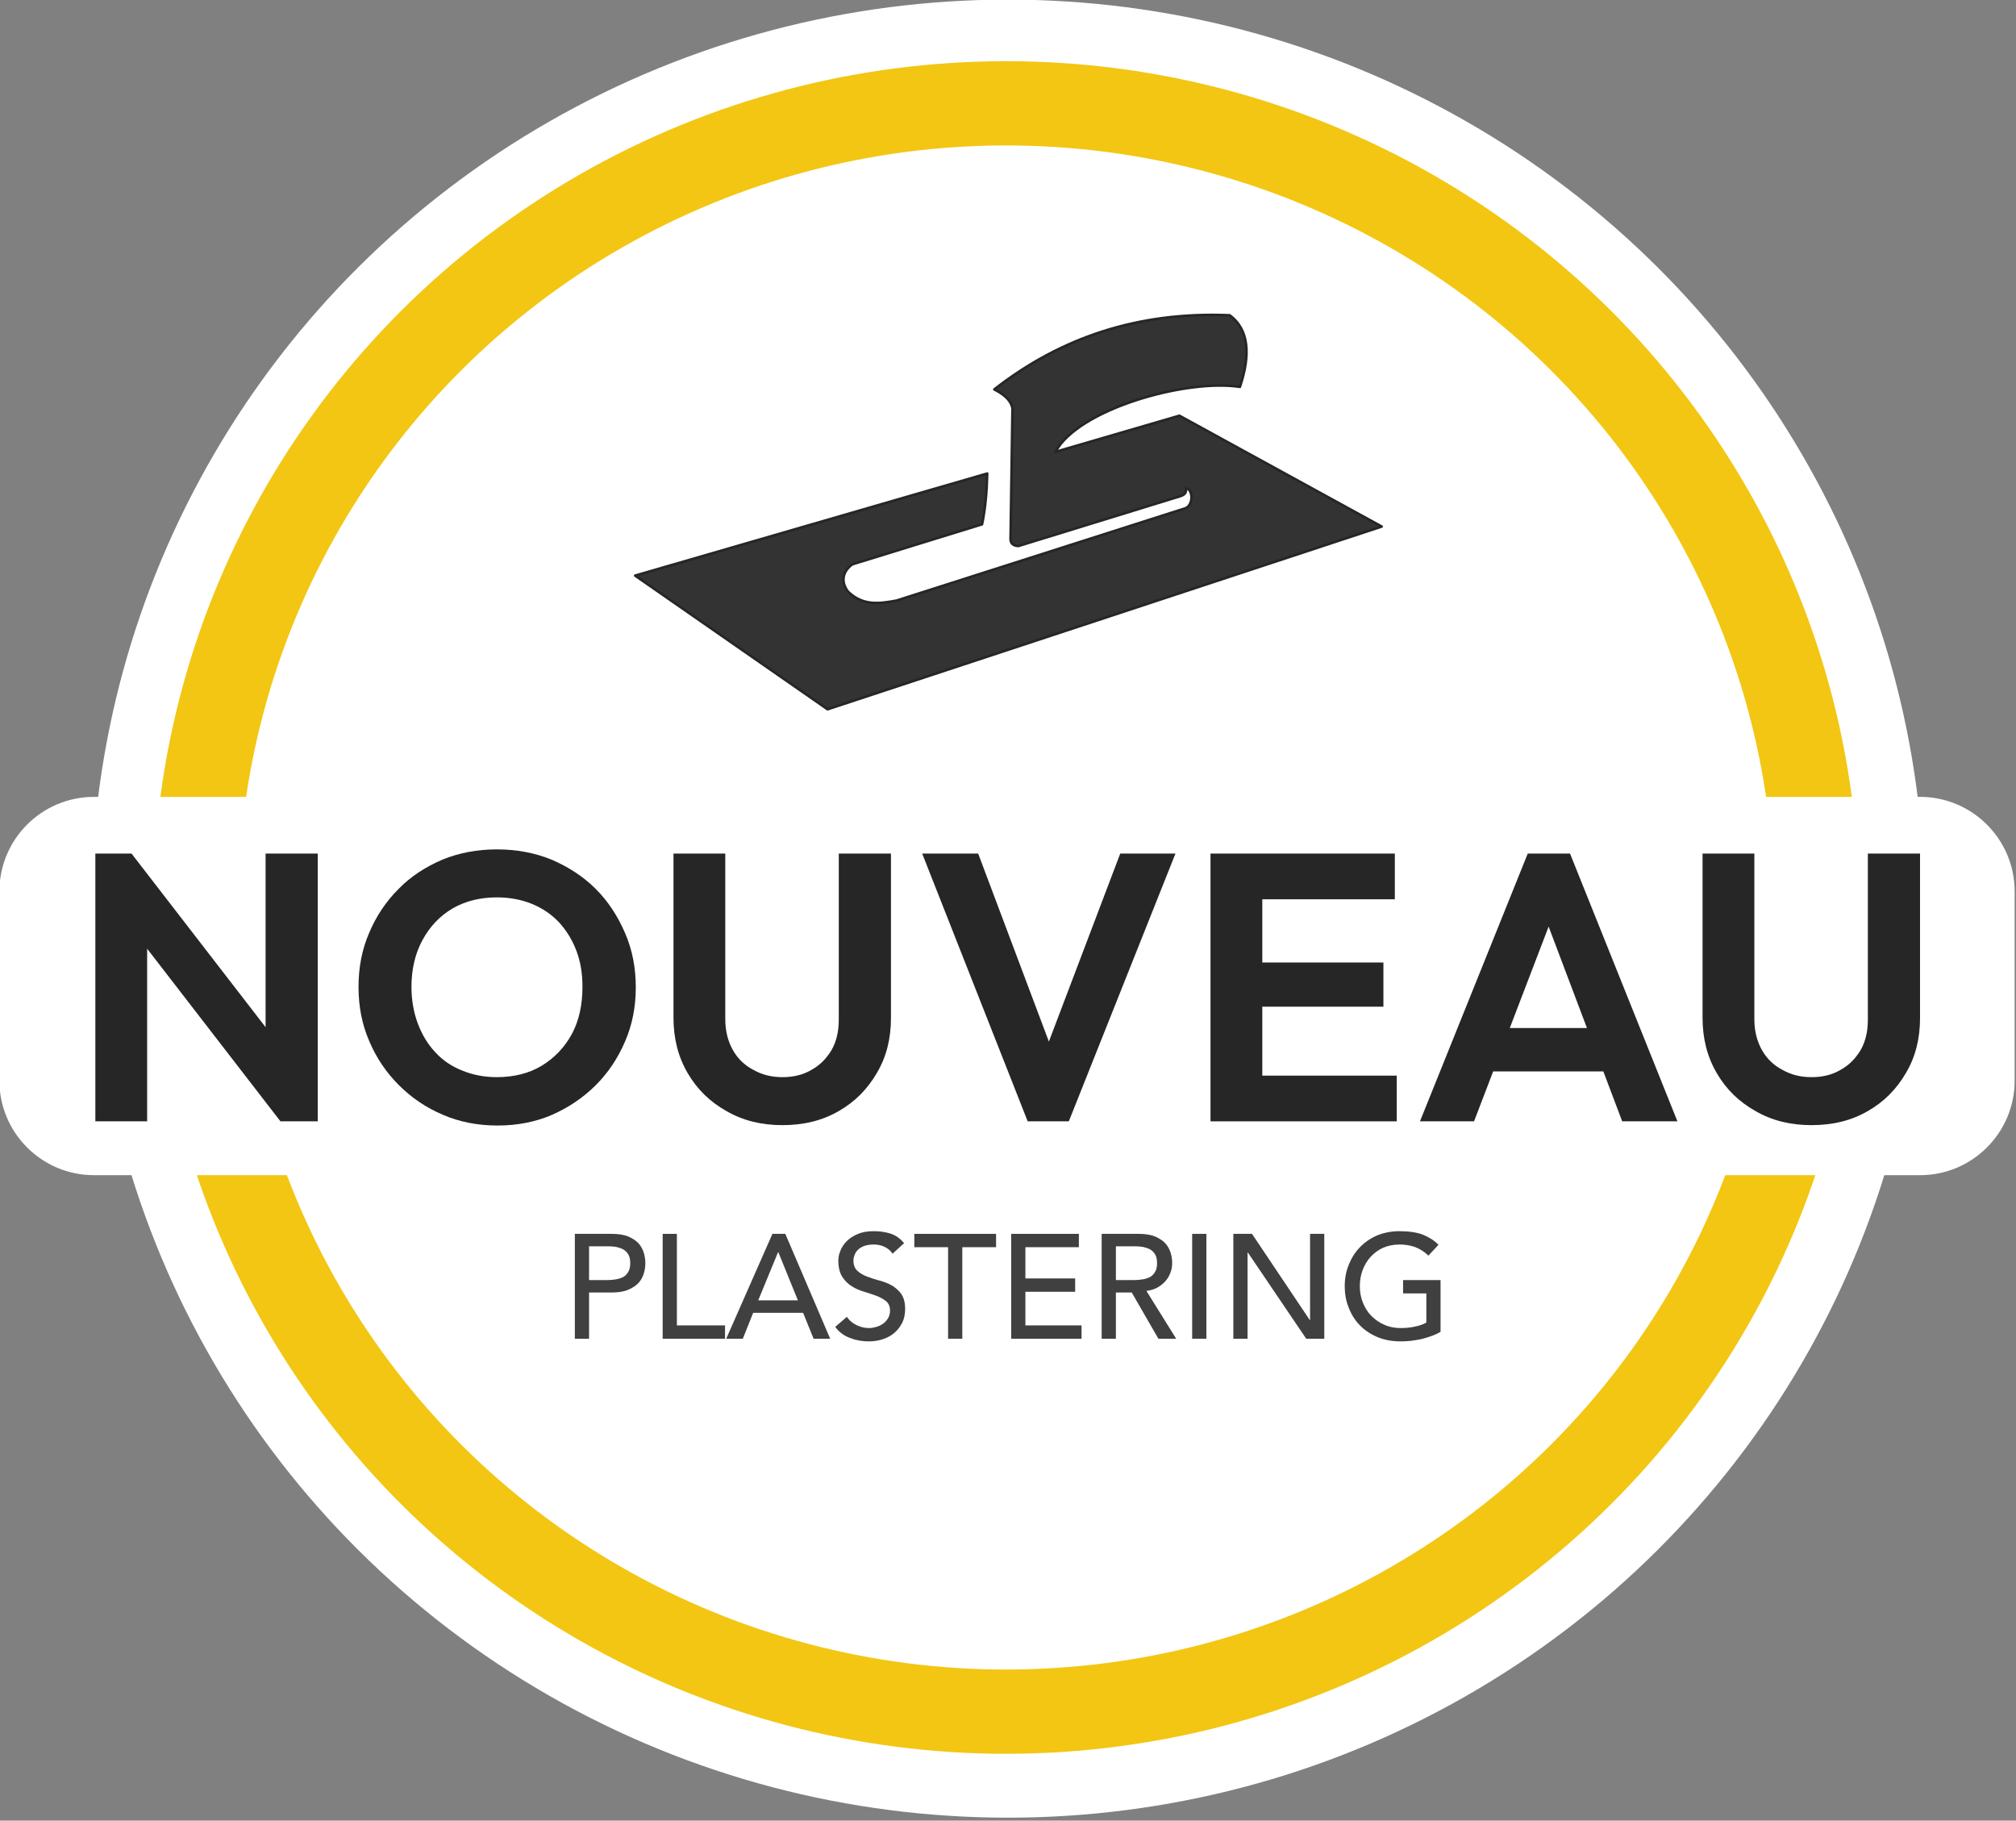 <?xml version="1.0" encoding="UTF-8" standalone="no"?>
<!DOCTYPE svg PUBLIC "-//W3C//DTD SVG 1.1//EN" "http://www.w3.org/Graphics/SVG/1.1/DTD/svg11.dtd">
<svg width="100%" height="100%" viewBox="0 0 794 717" version="1.1" xmlns="http://www.w3.org/2000/svg" xmlns:xlink="http://www.w3.org/1999/xlink" xml:space="preserve" xmlns:serif="http://www.serif.com/" style="fill-rule:evenodd;clip-rule:evenodd;stroke-linecap:round;stroke-linejoin:round;stroke-miterlimit:1.5;">
    <rect x="0" y="0" width="794" height="717" fill="#808080" stroke="none"/>
    <g transform="matrix(1,0,0,1,-1065.63,-858.089)">
        <g transform="matrix(0.948,0,0,0.94,217.975,116.531)">
            <circle cx="1312.89" cy="1169.57" r="363.187" style="fill:white;stroke:white;stroke-width:35.31px;"/>
        </g>
        <g transform="matrix(0.879,0,0,0.872,307.851,195.611)">
            <circle cx="1312.89" cy="1169.57" r="363.187" style="fill:white;stroke:rgb(242,198,19);stroke-width:38.05px;"/>
        </g>
        <g id="Trowel" transform="matrix(0.168,0,0,0.168,1147.9,799.082)">
            <path d="M999.291,1700.55L1450.43,2013.93L2749.51,1585.55L2275.24,1325.69L1984.59,1410.46C2038.3,1310.17 2290.5,1238.95 2417.05,1258.13C2442.71,1181.95 2437.8,1123.21 2393.13,1090.27C2178.27,1081.13 1996.12,1142.95 1841.28,1264.03C1861.44,1274.6 1879.08,1286.89 1883.88,1307.89L1879.34,1616.02C1879.92,1625.5 1885.96,1630.67 1897.91,1631.16L2277.72,1514.26C2291.79,1509.41 2290.4,1503.31 2291.2,1495.35C2306.93,1498.73 2308.72,1533.18 2290.29,1542.35L1612.07,1759.06C1571.23,1766.69 1532.7,1771.58 1498.51,1738.26C1483.38,1719.12 1481.93,1693.64 1508.21,1674.2L1812.58,1580.28C1820.63,1541.8 1823.67,1501.83 1824.68,1461.24L999.291,1700.55Z" style="fill:rgb(51,51,51);stroke:rgb(38,38,38);stroke-width:5.96px;"/>
        </g>
        <g transform="matrix(1,0,0,1,563.688,-461.398)">
            <g transform="matrix(58.333,0,0,58.333,723.035,1846.7)">
                <path d="M0.091,-0.708L0.34,-0.708C0.385,-0.708 0.423,-0.702 0.452,-0.69C0.481,-0.677 0.505,-0.662 0.522,-0.643C0.539,-0.623 0.55,-0.602 0.557,-0.579C0.564,-0.555 0.567,-0.532 0.567,-0.51C0.567,-0.488 0.564,-0.465 0.557,-0.442C0.55,-0.418 0.539,-0.397 0.522,-0.378C0.505,-0.359 0.481,-0.343 0.452,-0.331C0.423,-0.318 0.385,-0.312 0.34,-0.312L0.187,-0.312L0.187,-0L0.091,-0L0.091,-0.708ZM0.187,-0.396L0.313,-0.396C0.332,-0.396 0.35,-0.398 0.369,-0.401C0.387,-0.404 0.403,-0.409 0.418,-0.417C0.432,-0.425 0.443,-0.436 0.452,-0.452C0.461,-0.467 0.465,-0.486 0.465,-0.51C0.465,-0.534 0.461,-0.554 0.452,-0.569C0.443,-0.584 0.432,-0.595 0.418,-0.603C0.403,-0.611 0.387,-0.616 0.369,-0.62C0.35,-0.623 0.332,-0.624 0.313,-0.624L0.187,-0.624L0.187,-0.396Z" style="fill:rgb(64,64,64);fill-rule:nonzero;"/>
            </g>
            <g transform="matrix(58.333,0,0,58.333,757.627,1846.7)">
                <path d="M0.091,-0.708L0.187,-0.708L0.187,-0.09L0.512,-0.09L0.512,-0L0.091,-0L0.091,-0.708Z" style="fill:rgb(64,64,64);fill-rule:nonzero;"/>
            </g>
            <g transform="matrix(58.333,0,0,58.333,787.902,1846.7)">
                <path d="M0.313,-0.708L0.4,-0.708L0.703,-0L0.591,-0L0.52,-0.175L0.183,-0.175L0.113,-0L0.001,-0L0.313,-0.708ZM0.485,-0.259L0.353,-0.584L0.351,-0.584L0.217,-0.259L0.485,-0.259Z" style="fill:rgb(64,64,64);fill-rule:nonzero;"/>
            </g>
            <g transform="matrix(58.333,0,0,58.333,828.969,1846.7)">
                <path d="M0.112,-0.148C0.129,-0.122 0.152,-0.103 0.179,-0.091C0.206,-0.078 0.233,-0.072 0.262,-0.072C0.278,-0.072 0.294,-0.075 0.311,-0.08C0.328,-0.085 0.343,-0.092 0.357,-0.102C0.37,-0.112 0.381,-0.124 0.39,-0.139C0.399,-0.154 0.403,-0.171 0.403,-0.19C0.403,-0.217 0.394,-0.238 0.377,-0.253C0.36,-0.267 0.338,-0.279 0.313,-0.289C0.287,-0.298 0.259,-0.308 0.229,-0.317C0.198,-0.326 0.17,-0.338 0.145,-0.354C0.119,-0.37 0.097,-0.392 0.08,-0.419C0.063,-0.446 0.054,-0.482 0.054,-0.528C0.054,-0.549 0.058,-0.571 0.068,-0.594C0.077,-0.617 0.091,-0.639 0.11,-0.658C0.129,-0.677 0.154,-0.694 0.185,-0.707C0.215,-0.72 0.251,-0.726 0.294,-0.726C0.333,-0.726 0.37,-0.721 0.405,-0.71C0.44,-0.699 0.471,-0.678 0.498,-0.645L0.42,-0.574C0.408,-0.593 0.391,-0.608 0.369,-0.619C0.347,-0.63 0.322,-0.636 0.294,-0.636C0.267,-0.636 0.245,-0.632 0.228,-0.626C0.21,-0.619 0.196,-0.61 0.185,-0.599C0.174,-0.588 0.167,-0.576 0.163,-0.563C0.158,-0.55 0.156,-0.539 0.156,-0.528C0.156,-0.498 0.165,-0.475 0.182,-0.459C0.199,-0.443 0.221,-0.43 0.247,-0.42C0.272,-0.41 0.3,-0.401 0.331,-0.393C0.361,-0.385 0.389,-0.374 0.415,-0.36C0.44,-0.345 0.462,-0.326 0.479,-0.302C0.496,-0.277 0.505,-0.244 0.505,-0.201C0.505,-0.167 0.499,-0.136 0.486,-0.109C0.472,-0.082 0.455,-0.059 0.433,-0.04C0.411,-0.021 0.385,-0.007 0.355,0.003C0.325,0.013 0.293,0.018 0.259,0.018C0.214,0.018 0.171,0.01 0.13,-0.006C0.089,-0.022 0.057,-0.047 0.033,-0.08L0.112,-0.148Z" style="fill:rgb(64,64,64);fill-rule:nonzero;"/>
            </g>
            <g transform="matrix(58.333,0,0,58.333,861.402,1846.7)">
                <path d="M0.239,-0.618L0.011,-0.618L0.011,-0.708L0.563,-0.708L0.563,-0.618L0.335,-0.618L0.335,-0L0.239,-0L0.239,-0.618Z" style="fill:rgb(64,64,64);fill-rule:nonzero;"/>
            </g>
            <g transform="matrix(58.333,0,0,58.333,894.885,1846.7)">
                <path d="M0.091,-0.708L0.548,-0.708L0.548,-0.618L0.187,-0.618L0.187,-0.407L0.523,-0.407L0.523,-0.317L0.187,-0.317L0.187,-0.09L0.566,-0.09L0.566,-0L0.091,-0L0.091,-0.708Z" style="fill:rgb(64,64,64);fill-rule:nonzero;"/>
            </g>
            <g transform="matrix(58.333,0,0,58.333,930.527,1846.7)">
                <path d="M0.091,-0.708L0.34,-0.708C0.385,-0.708 0.423,-0.702 0.452,-0.69C0.481,-0.677 0.505,-0.662 0.522,-0.643C0.539,-0.623 0.55,-0.602 0.557,-0.579C0.564,-0.555 0.567,-0.532 0.567,-0.51C0.567,-0.487 0.563,-0.466 0.555,-0.445C0.547,-0.424 0.536,-0.405 0.521,-0.388C0.505,-0.371 0.487,-0.356 0.466,-0.345C0.444,-0.333 0.42,-0.326 0.393,-0.323L0.594,-0L0.474,-0L0.294,-0.312L0.187,-0.312L0.187,-0L0.091,-0L0.091,-0.708ZM0.187,-0.396L0.313,-0.396C0.332,-0.396 0.35,-0.398 0.369,-0.401C0.387,-0.404 0.403,-0.409 0.418,-0.417C0.432,-0.425 0.443,-0.436 0.452,-0.452C0.461,-0.467 0.465,-0.486 0.465,-0.51C0.465,-0.534 0.461,-0.554 0.452,-0.569C0.443,-0.584 0.432,-0.595 0.418,-0.603C0.403,-0.611 0.387,-0.616 0.369,-0.62C0.35,-0.623 0.332,-0.624 0.313,-0.624L0.187,-0.624L0.187,-0.396Z" style="fill:rgb(64,64,64);fill-rule:nonzero;"/>
            </g>
            <g transform="matrix(58.333,0,0,58.333,966.169,1846.7)">
                <rect x="0.091" y="-0.708" width="0.096" height="0.708" style="fill:rgb(64,64,64);fill-rule:nonzero;"/>
            </g>
            <g transform="matrix(58.333,0,0,58.333,982.385,1846.7)">
                <path d="M0.091,-0.708L0.217,-0.708L0.607,-0.126L0.609,-0.126L0.609,-0.708L0.705,-0.708L0.705,-0L0.583,-0L0.189,-0.582L0.187,-0.582L0.187,-0L0.091,-0L0.091,-0.708Z" style="fill:rgb(64,64,64);fill-rule:nonzero;"/>
            </g>
            <g transform="matrix(58.333,0,0,58.333,1028.82,1846.7)">
                <path d="M0.694,-0.396L0.694,-0.047C0.677,-0.036 0.657,-0.027 0.635,-0.019C0.613,-0.011 0.59,-0.004 0.567,0.002C0.543,0.007 0.519,0.011 0.495,0.014C0.47,0.017 0.447,0.018 0.426,0.018C0.366,0.018 0.313,0.008 0.266,-0.012C0.219,-0.032 0.179,-0.059 0.147,-0.093C0.114,-0.127 0.09,-0.167 0.073,-0.212C0.055,-0.257 0.047,-0.304 0.047,-0.354C0.047,-0.407 0.056,-0.456 0.075,-0.501C0.093,-0.546 0.118,-0.586 0.151,-0.619C0.183,-0.652 0.222,-0.679 0.267,-0.698C0.312,-0.716 0.362,-0.726 0.416,-0.726C0.481,-0.726 0.535,-0.718 0.576,-0.702C0.617,-0.685 0.652,-0.663 0.68,-0.634L0.612,-0.561C0.583,-0.589 0.552,-0.608 0.519,-0.62C0.486,-0.631 0.452,-0.636 0.416,-0.636C0.375,-0.636 0.339,-0.628 0.306,-0.614C0.273,-0.599 0.245,-0.578 0.222,-0.553C0.199,-0.528 0.181,-0.498 0.168,-0.464C0.155,-0.429 0.149,-0.393 0.149,-0.354C0.149,-0.314 0.156,-0.277 0.17,-0.243C0.184,-0.208 0.203,-0.178 0.228,-0.153C0.253,-0.128 0.282,-0.108 0.315,-0.094C0.348,-0.079 0.385,-0.072 0.424,-0.072C0.458,-0.072 0.49,-0.075 0.521,-0.082C0.551,-0.088 0.577,-0.097 0.598,-0.109L0.598,-0.306L0.441,-0.306L0.441,-0.396L0.694,-0.396Z" style="fill:rgb(64,64,64);fill-rule:nonzero;"/>
            </g>
        </g>
        <g transform="matrix(1.748,0,0,0.855,-2820.54,163.687)">
            <path d="M2677.14,1222.78C2677.14,1198.73 2667.58,1179.21 2655.82,1179.21L2244.39,1179.21C2232.62,1179.21 2223.07,1198.73 2223.07,1222.78L2223.07,1309.9C2223.07,1333.94 2232.62,1353.46 2244.39,1353.46L2655.82,1353.46C2667.58,1353.46 2677.14,1333.94 2677.14,1309.9L2677.14,1222.78Z" style="fill:white;"/>
        </g>
        <g transform="matrix(1,0,0,1,-86.757,900.053)">
            <g transform="matrix(150,0,0,150,1179.14,399.637)">
                <path d="M0.072,-0L0.072,-0.703L0.167,-0.703L0.208,-0.567L0.208,-0L0.072,-0ZM0.558,-0L0.141,-0.54L0.167,-0.703L0.584,-0.163L0.558,-0ZM0.558,-0L0.519,-0.132L0.519,-0.703L0.656,-0.703L0.656,-0L0.558,-0Z" style="fill:rgb(38,38,38);fill-rule:nonzero;"/>
            </g>
            <g transform="matrix(150,0,0,150,1288.19,399.637)">
                <path d="M0.401,0.011C0.35,0.011 0.302,0.002 0.258,-0.017C0.213,-0.036 0.175,-0.062 0.142,-0.095C0.109,-0.128 0.083,-0.166 0.064,-0.211C0.045,-0.255 0.036,-0.302 0.036,-0.353C0.036,-0.404 0.045,-0.451 0.064,-0.495C0.082,-0.538 0.108,-0.577 0.141,-0.61C0.173,-0.643 0.212,-0.668 0.256,-0.687C0.3,-0.705 0.348,-0.714 0.399,-0.714C0.451,-0.714 0.499,-0.705 0.543,-0.687C0.587,-0.668 0.626,-0.643 0.659,-0.61C0.692,-0.577 0.717,-0.538 0.736,-0.494C0.755,-0.45 0.764,-0.403 0.764,-0.352C0.764,-0.301 0.755,-0.254 0.736,-0.21C0.717,-0.166 0.692,-0.128 0.659,-0.095C0.626,-0.062 0.587,-0.036 0.544,-0.017C0.5,0.002 0.452,0.011 0.401,0.011ZM0.399,-0.116C0.444,-0.116 0.484,-0.126 0.517,-0.146C0.55,-0.166 0.577,-0.194 0.596,-0.229C0.615,-0.264 0.624,-0.306 0.624,-0.353C0.624,-0.388 0.619,-0.419 0.608,-0.448C0.597,-0.477 0.582,-0.501 0.562,-0.523C0.542,-0.544 0.518,-0.56 0.491,-0.571C0.464,-0.582 0.433,-0.588 0.399,-0.588C0.355,-0.588 0.316,-0.578 0.283,-0.559C0.249,-0.539 0.223,-0.511 0.204,-0.476C0.185,-0.441 0.175,-0.4 0.175,-0.353C0.175,-0.318 0.181,-0.285 0.192,-0.256C0.203,-0.227 0.218,-0.202 0.238,-0.181C0.257,-0.16 0.281,-0.144 0.309,-0.133C0.336,-0.122 0.366,-0.116 0.399,-0.116Z" style="fill:rgb(38,38,38);fill-rule:nonzero;"/>
            </g>
            <g transform="matrix(150,0,0,150,1408.19,399.637)">
                <path d="M0.349,0.01C0.294,0.01 0.245,-0.002 0.202,-0.027C0.159,-0.051 0.125,-0.084 0.1,-0.127C0.075,-0.17 0.063,-0.218 0.063,-0.272L0.063,-0.703L0.199,-0.703L0.199,-0.268C0.199,-0.237 0.206,-0.21 0.219,-0.187C0.232,-0.164 0.25,-0.147 0.273,-0.135C0.296,-0.122 0.321,-0.116 0.349,-0.116C0.378,-0.116 0.403,-0.122 0.425,-0.135C0.447,-0.147 0.464,-0.164 0.478,-0.187C0.491,-0.21 0.497,-0.236 0.497,-0.267L0.497,-0.703L0.634,-0.703L0.634,-0.271C0.634,-0.217 0.622,-0.169 0.597,-0.127C0.572,-0.084 0.539,-0.051 0.497,-0.027C0.454,-0.002 0.405,0.01 0.349,0.01Z" style="fill:rgb(38,38,38);fill-rule:nonzero;"/>
            </g>
            <g transform="matrix(150,0,0,150,1512.59,399.637)">
                <path d="M0.297,-0L0.02,-0.703L0.167,-0.703L0.381,-0.134L0.324,-0.134L0.54,-0.703L0.685,-0.703L0.405,-0L0.297,-0Z" style="fill:rgb(38,38,38);fill-rule:nonzero;"/>
            </g>
            <g transform="matrix(150,0,0,150,1618.34,399.637)">
                <path d="M0.072,-0L0.072,-0.703L0.208,-0.703L0.208,-0L0.072,-0ZM0.172,-0L0.172,-0.12L0.561,-0.12L0.561,-0L0.172,-0ZM0.172,-0.301L0.172,-0.417L0.526,-0.417L0.526,-0.301L0.172,-0.301ZM0.172,-0.583L0.172,-0.703L0.556,-0.703L0.556,-0.583L0.172,-0.583Z" style="fill:rgb(38,38,38);fill-rule:nonzero;"/>
            </g>
            <g transform="matrix(150,0,0,150,1708.64,399.637)">
                <path d="M0.02,-0L0.303,-0.703L0.414,-0.703L0.696,-0L0.551,-0L0.333,-0.577L0.383,-0.577L0.162,-0L0.02,-0ZM0.17,-0.131L0.17,-0.245L0.548,-0.245L0.548,-0.131L0.17,-0.131Z" style="fill:rgb(38,38,38);fill-rule:nonzero;"/>
            </g>
            <g transform="matrix(150,0,0,150,1813.49,399.637)">
                <path d="M0.349,0.01C0.294,0.01 0.245,-0.002 0.202,-0.027C0.159,-0.051 0.125,-0.084 0.1,-0.127C0.075,-0.17 0.063,-0.218 0.063,-0.272L0.063,-0.703L0.199,-0.703L0.199,-0.268C0.199,-0.237 0.206,-0.21 0.219,-0.187C0.232,-0.164 0.25,-0.147 0.273,-0.135C0.296,-0.122 0.321,-0.116 0.349,-0.116C0.378,-0.116 0.403,-0.122 0.425,-0.135C0.447,-0.147 0.464,-0.164 0.478,-0.187C0.491,-0.21 0.497,-0.236 0.497,-0.267L0.497,-0.703L0.634,-0.703L0.634,-0.271C0.634,-0.217 0.622,-0.169 0.597,-0.127C0.572,-0.084 0.539,-0.051 0.497,-0.027C0.454,-0.002 0.405,0.01 0.349,0.01Z" style="fill:rgb(38,38,38);fill-rule:nonzero;"/>
            </g>
        </g>
        <g id="Company-Name" serif:id="Company Name">
        </g>
    </g>
</svg>
